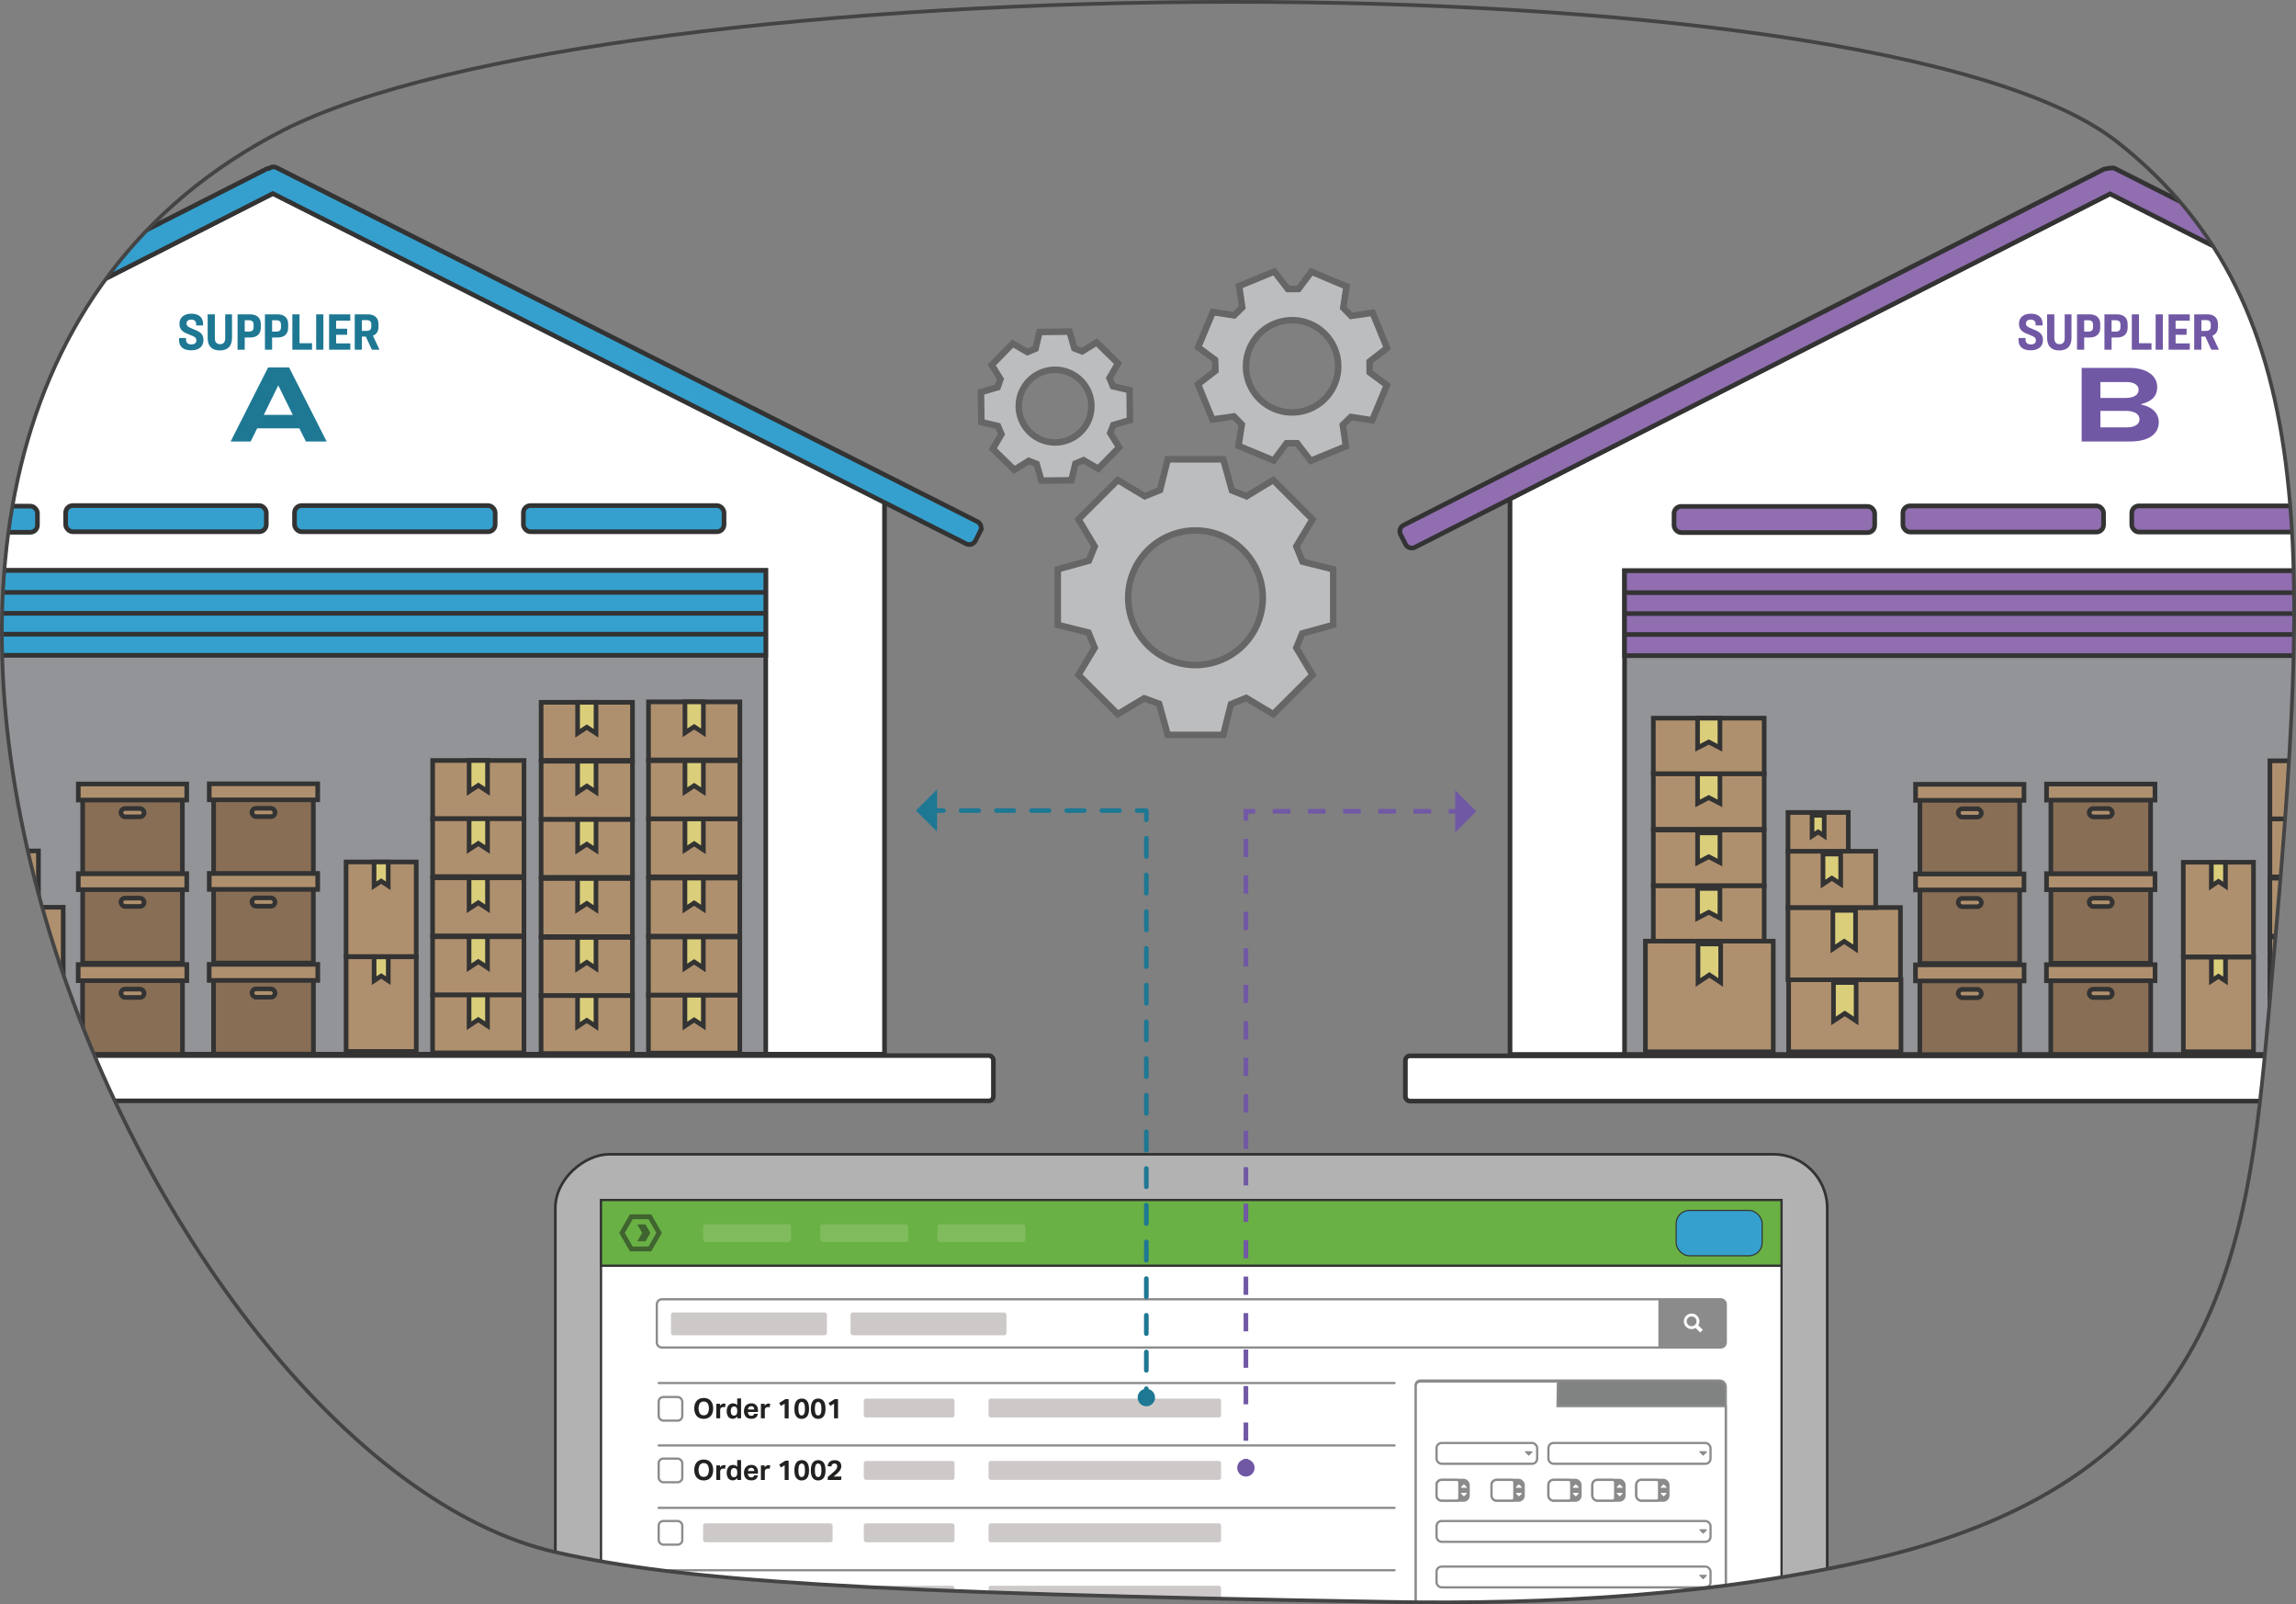 <svg xmlns="http://www.w3.org/2000/svg" xmlns:xlink="http://www.w3.org/1999/xlink" viewBox="0 0 2476.75 1730.08">
  <rect x="0" y="0" width="2476.75" height="1730.08" fill="#808080" stroke="none"/>
  <defs>
    <clipPath id="clip-path">
      <path d="M304.85,140.83C655.13-38.77,2020.5-53.76,2283.54,152.76c229.45,180.16,206.36,466.44,163.32,945-22.71,252.51-50.25,494.38-423,582.75-169.67,40.24-353.66,50-526,47-572.24-9.69-761.6-22.78-897.7-53.45C155.19,1573.85-325.67,464.11,304.85,140.83Z" style="fill: none"/>
    </clipPath>
  </defs>
  <g id="Layer_16" data-name="Layer 16">
    <g style="clip-path: url(#clip-path)">
      <g>
        <rect x="-465.86" y="1138.35" width="1537.45" height="48.81" rx="4.86" style="fill: #fff;stroke: #333;stroke-miterlimit: 10;stroke-width: 5px"/>
        <g id="building">
          <path d="M954.15,1136.82H-353V537.4l651.28-331,655.86,331Z" style="fill: #fff;stroke: #333;stroke-miterlimit: 10;stroke-width: 5px"/>
          <rect x="-176.06" y="545.79" width="216.44" height="28.22" rx="7.69" style="fill: #35a0cd;stroke: #333;stroke-miterlimit: 10;stroke-width: 5px"/>
          <rect x="70.82" y="545.21" width="216.44" height="28.22" rx="7.69" style="fill: #35a0cd;stroke: #333;stroke-miterlimit: 10;stroke-width: 5px"/>
          <rect x="317.71" y="545.21" width="216.44" height="28.22" rx="7.69" style="fill: #35a0cd;stroke: #333;stroke-miterlimit: 10;stroke-width: 5px"/>
          <rect x="564.59" y="545.21" width="216.44" height="28.22" rx="7.69" style="fill: #35a0cd;stroke: #333;stroke-miterlimit: 10;stroke-width: 5px"/>
          <rect x="-229.44" y="615.19" width="1055.47" height="521.63" style="fill: #929497;stroke: #333;stroke-miterlimit: 10;stroke-width: 5px"/>
          <rect x="-229.44" y="615.19" width="1055.47" height="91.51" style="fill: #35a0cd;stroke: #333;stroke-miterlimit: 10;stroke-width: 5px"/>
          <line x1="-228.61" y1="638.83" x2="826.15" y2="638.83" style="fill: #579341;stroke: #333;stroke-miterlimit: 10;stroke-width: 5px"/>
          <line x1="-227.98" y1="661.37" x2="826.79" y2="661.37" style="fill: #579341;stroke: #333;stroke-miterlimit: 10;stroke-width: 5px"/>
          <line x1="-228.68" y1="683.91" x2="826.08" y2="683.91" style="fill: #579341;stroke: #333;stroke-miterlimit: 10;stroke-width: 5px"/>
        </g>
        <g id="packages">
          <rect x="-52.45" y="1056.14" width="121.19" height="77.78" style="fill: #af906e;stroke: #333;stroke-miterlimit: 10;stroke-width: 5px"/>
          <polygon points="20.37 1100.71 8.15 1092.57 -4.08 1100.71 -4.08 1059.19 20.37 1059.19 20.37 1100.71" style="fill: #dace7b;stroke: #333;stroke-miterlimit: 10;stroke-width: 5px"/>
          <g>
            <rect x="89.07" y="1040.89" width="107.76" height="96.09" style="fill: #886e55;stroke: #333;stroke-miterlimit: 10;stroke-width: 5px"/>
            <rect x="84.37" y="1040.19" width="117.17" height="17.33" style="fill: #af906e;stroke: #333;stroke-miterlimit: 10;stroke-width: 5px"/>
            <rect x="130.46" y="1066.66" width="24.98" height="8.98" rx="4.49" style="fill: #af906e;stroke: #333;stroke-miterlimit: 10;stroke-width: 5px"/>
          </g>
          <g>
            <rect x="89.17" y="942.79" width="107.58" height="95.93" style="fill: #886e55;stroke: #333;stroke-miterlimit: 10;stroke-width: 5px"/>
            <rect x="84.47" y="942.09" width="116.97" height="17.3" style="fill: #af906e;stroke: #333;stroke-miterlimit: 10;stroke-width: 5px"/>
            <rect x="130.48" y="968.51" width="24.94" height="8.96" rx="4.42" style="fill: #af906e;stroke: #333;stroke-miterlimit: 10;stroke-width: 5px"/>
          </g>
          <g>
            <rect x="89.17" y="846.16" width="107.58" height="95.93" style="fill: #886e55;stroke: #333;stroke-miterlimit: 10;stroke-width: 5px"/>
            <rect x="84.47" y="845.47" width="116.97" height="17.3" style="fill: #af906e;stroke: #333;stroke-miterlimit: 10;stroke-width: 5px"/>
            <rect x="130.48" y="871.89" width="24.94" height="8.96" rx="4.42" style="fill: #af906e;stroke: #333;stroke-miterlimit: 10;stroke-width: 5px"/>
          </g>
          <rect x="699.51" y="1073.05" width="98.53" height="62.61" style="fill: #af906e;stroke: #333;stroke-miterlimit: 10;stroke-width: 5px"/>
          <polygon points="758.71 1106.46 748.77 1099.91 738.84 1106.46 738.84 1073.05 758.71 1073.05 758.71 1106.46" style="fill: #dace7b;stroke: #333;stroke-miterlimit: 10;stroke-width: 5px"/>
          <rect x="699.51" y="1010.44" width="98.53" height="62.61" style="fill: #af906e;stroke: #333;stroke-miterlimit: 10;stroke-width: 5px"/>
          <polygon points="758.71 1043.86 748.77 1037.3 738.84 1043.86 738.84 1010.44 758.71 1010.44 758.71 1043.86" style="fill: #dace7b;stroke: #333;stroke-miterlimit: 10;stroke-width: 5px"/>
          <rect x="699.51" y="946.93" width="98.53" height="62.61" style="fill: #af906e;stroke: #333;stroke-miterlimit: 10;stroke-width: 5px"/>
          <polygon points="758.71 980.34 748.77 973.79 738.84 980.34 738.84 946.93 758.71 946.93 758.71 980.34" style="fill: #dace7b;stroke: #333;stroke-miterlimit: 10;stroke-width: 5px"/>
          <rect x="699.56" y="883" width="98.53" height="62.61" style="fill: #af906e;stroke: #333;stroke-miterlimit: 10;stroke-width: 5px"/>
          <polygon points="758.76 916.42 748.82 909.86 738.89 916.42 738.89 883 758.76 883 758.76 916.42" style="fill: #dace7b;stroke: #333;stroke-miterlimit: 10;stroke-width: 5px"/>
          <rect x="699.56" y="820.39" width="98.53" height="62.61" style="fill: #af906e;stroke: #333;stroke-miterlimit: 10;stroke-width: 5px"/>
          <polygon points="758.76 853.81 748.82 847.25 738.89 853.81 738.89 820.39 758.76 820.39 758.76 853.81" style="fill: #dace7b;stroke: #333;stroke-miterlimit: 10;stroke-width: 5px"/>
          <rect x="699.56" y="756.88" width="98.53" height="62.61" style="fill: #af906e;stroke: #333;stroke-miterlimit: 10;stroke-width: 5px"/>
          <polygon points="758.76 790.29 748.82 783.74 738.89 790.29 738.89 756.88 758.76 756.88 758.76 790.29" style="fill: #dace7b;stroke: #333;stroke-miterlimit: 10;stroke-width: 5px"/>
          <rect x="583.69" y="1073.53" width="98.53" height="62.61" style="fill: #af906e;stroke: #333;stroke-miterlimit: 10;stroke-width: 5px"/>
          <polygon points="642.89 1106.95 632.96 1100.39 623.02 1106.95 623.02 1073.53 642.89 1073.53 642.89 1106.95" style="fill: #dace7b;stroke: #333;stroke-miterlimit: 10;stroke-width: 5px"/>
          <rect x="583.69" y="1010.93" width="98.53" height="62.61" style="fill: #af906e;stroke: #333;stroke-miterlimit: 10;stroke-width: 5px"/>
          <polygon points="642.89 1044.34 632.96 1037.79 623.02 1044.34 623.02 1010.93 642.89 1010.93 642.89 1044.34" style="fill: #dace7b;stroke: #333;stroke-miterlimit: 10;stroke-width: 5px"/>
          <rect x="583.69" y="947.41" width="98.53" height="62.61" style="fill: #af906e;stroke: #333;stroke-miterlimit: 10;stroke-width: 5px"/>
          <polygon points="642.89 980.83 632.96 974.27 623.02 980.83 623.02 947.41 642.89 947.41 642.89 980.83" style="fill: #dace7b;stroke: #333;stroke-miterlimit: 10;stroke-width: 5px"/>
          <rect x="583.74" y="883.49" width="98.53" height="62.61" style="fill: #af906e;stroke: #333;stroke-miterlimit: 10;stroke-width: 5px"/>
          <polygon points="642.94 916.9 633 910.35 623.07 916.9 623.07 883.49 642.94 883.49 642.94 916.9" style="fill: #dace7b;stroke: #333;stroke-miterlimit: 10;stroke-width: 5px"/>
          <rect x="583.74" y="820.88" width="98.53" height="62.61" style="fill: #af906e;stroke: #333;stroke-miterlimit: 10;stroke-width: 5px"/>
          <polygon points="642.94 854.29 633 847.74 623.07 854.29 623.07 820.88 642.94 820.88 642.94 854.29" style="fill: #dace7b;stroke: #333;stroke-miterlimit: 10;stroke-width: 5px"/>
          <rect x="583.74" y="757.36" width="98.53" height="62.61" style="fill: #af906e;stroke: #333;stroke-miterlimit: 10;stroke-width: 5px"/>
          <polygon points="642.94 790.78 633 784.22 623.07 790.78 623.07 757.37 642.94 757.37 642.94 790.78" style="fill: #dace7b;stroke: #333;stroke-miterlimit: 10;stroke-width: 5px"/>
          <rect x="466.66" y="1072.77" width="98.53" height="62.61" style="fill: #af906e;stroke: #333;stroke-miterlimit: 10;stroke-width: 5px"/>
          <polygon points="525.86 1106.18 515.92 1099.63 505.99 1106.18 505.99 1072.77 525.86 1072.77 525.86 1106.18" style="fill: #dace7b;stroke: #333;stroke-miterlimit: 10;stroke-width: 5px"/>
          <rect x="466.66" y="1010.16" width="98.53" height="62.61" style="fill: #af906e;stroke: #333;stroke-miterlimit: 10;stroke-width: 5px"/>
          <polygon points="525.86 1043.58 515.92 1037.02 505.99 1043.58 505.99 1010.16 525.86 1010.16 525.86 1043.58" style="fill: #dace7b;stroke: #333;stroke-miterlimit: 10;stroke-width: 5px"/>
          <rect x="466.66" y="946.65" width="98.53" height="62.61" style="fill: #af906e;stroke: #333;stroke-miterlimit: 10;stroke-width: 5px"/>
          <polygon points="525.86 980.06 515.92 973.51 505.99 980.06 505.99 946.65 525.86 946.65 525.86 980.06" style="fill: #dace7b;stroke: #333;stroke-miterlimit: 10;stroke-width: 5px"/>
          <rect x="466.71" y="882.72" width="98.53" height="62.61" style="fill: #af906e;stroke: #333;stroke-miterlimit: 10;stroke-width: 5px"/>
          <polygon points="525.91 916.14 515.97 909.58 506.04 916.14 506.04 882.72 525.91 882.72 525.91 916.14" style="fill: #dace7b;stroke: #333;stroke-miterlimit: 10;stroke-width: 5px"/>
          <rect x="466.71" y="820.11" width="98.53" height="62.61" style="fill: #af906e;stroke: #333;stroke-miterlimit: 10;stroke-width: 5px"/>
          <polygon points="525.91 853.53 515.97 846.97 506.04 853.53 506.04 820.11 525.91 820.11 525.91 853.53" style="fill: #dace7b;stroke: #333;stroke-miterlimit: 10;stroke-width: 5px"/>
          <rect x="373.35" y="1031.84" width="75.68" height="102.02" style="fill: #af906e;stroke: #333;stroke-miterlimit: 10;stroke-width: 5px"/>
          <polygon points="418.83 1057.56 411.19 1052.53 403.56 1057.56 403.56 1031.89 418.83 1031.89 418.83 1057.56" style="fill: #dace7b;stroke: #333;stroke-miterlimit: 10;stroke-width: 5px"/>
          <rect x="373.31" y="929.52" width="75.68" height="102.02" style="fill: #af906e;stroke: #333;stroke-miterlimit: 10;stroke-width: 5px"/>
          <polygon points="418.79 955.24 411.15 950.2 403.52 955.24 403.52 929.57 418.79 929.57 418.79 955.24" style="fill: #dace7b;stroke: #333;stroke-miterlimit: 10;stroke-width: 5px"/>
          <rect x="-53.16" y="978.38" width="121.34" height="77.88" style="fill: #af906e;stroke: #333;stroke-miterlimit: 10;stroke-width: 5px"/>
          <polygon points="19.75 1023 7.51 1014.85 -4.73 1023 -4.73 981.43 19.75 981.43 19.75 1023" style="fill: #dace7b;stroke: #333;stroke-miterlimit: 10;stroke-width: 5px"/>
          <rect x="-53.16" y="917.63" width="94.65" height="60.75" style="fill: #af906e;stroke: #333;stroke-miterlimit: 10;stroke-width: 5px"/>
          <polygon points="3.71 953.11 -5.84 946.75 -15.38 953.11 -15.38 920.68 3.71 920.68 3.71 953.11" style="fill: #dace7b;stroke: #333;stroke-miterlimit: 10;stroke-width: 5px"/>
          <rect x="-53.16" y="875.88" width="65.06" height="41.76" style="fill: #af906e;stroke: #333;stroke-miterlimit: 10;stroke-width: 5px"/>
          <g>
            <rect x="230.35" y="1040.65" width="107.76" height="96.09" style="fill: #886e55;stroke: #333;stroke-miterlimit: 10;stroke-width: 5px"/>
            <rect x="225.64" y="1039.95" width="117.17" height="17.33" style="fill: #af906e;stroke: #333;stroke-miterlimit: 10;stroke-width: 5px"/>
            <rect x="271.74" y="1066.42" width="24.98" height="8.98" rx="4.49" style="fill: #af906e;stroke: #333;stroke-miterlimit: 10;stroke-width: 5px"/>
          </g>
          <g>
            <rect x="230.44" y="942.55" width="107.58" height="95.93" style="fill: #886e55;stroke: #333;stroke-miterlimit: 10;stroke-width: 5px"/>
            <rect x="225.74" y="941.85" width="116.97" height="17.3" style="fill: #af906e;stroke: #333;stroke-miterlimit: 10;stroke-width: 5px"/>
            <rect x="271.76" y="968.27" width="24.94" height="8.96" rx="4.42" style="fill: #af906e;stroke: #333;stroke-miterlimit: 10;stroke-width: 5px"/>
          </g>
          <g>
            <rect x="230.44" y="845.92" width="107.58" height="95.93" style="fill: #886e55;stroke: #333;stroke-miterlimit: 10;stroke-width: 5px"/>
            <rect x="225.74" y="845.23" width="116.97" height="17.3" style="fill: #af906e;stroke: #333;stroke-miterlimit: 10;stroke-width: 5px"/>
            <rect x="271.76" y="871.65" width="24.94" height="8.96" rx="4.42" style="fill: #af906e;stroke: #333;stroke-miterlimit: 10;stroke-width: 5px"/>
          </g>
        </g>
        <path id="roof" d="M1054.21,562.48,298.4,180.83a7.55,7.55,0,0,0-8,.76,7.35,7.35,0,0,0-3.3.79L-467.72,566A7.58,7.58,0,0,0-471,576.16l5.28,10.39a7.57,7.57,0,0,0,10.18,3.32L294.3,208.78,1042.13,586.4a7.58,7.58,0,0,0,10.17-3.35l5.25-10.4A7.57,7.57,0,0,0,1054.21,562.48Z" style="fill: #35a0cd;stroke: #333;stroke-miterlimit: 10;stroke-width: 5px"/>
      </g>
      <g>
        <rect x="1516.03" y="1138.66" width="1537.45" height="48.81" rx="4.86" style="fill: #fff;stroke: #333;stroke-miterlimit: 10;stroke-width: 5px"/>
        <g id="building-2" data-name="building">
          <path d="M2936,1137.14H1628.9V537.72l651.28-331,655.86,331Z" style="fill: #fff;stroke: #333;stroke-miterlimit: 10;stroke-width: 5px"/>
          <rect x="1805.83" y="546.1" width="216.44" height="28.22" rx="7.69" style="fill: #906eb0;stroke: #333;stroke-miterlimit: 10;stroke-width: 5px"/>
          <rect x="2052.72" y="545.53" width="216.44" height="28.22" rx="7.69" style="fill: #906eb0;stroke: #333;stroke-miterlimit: 10;stroke-width: 5px"/>
          <rect x="2299.6" y="545.53" width="216.44" height="28.22" rx="7.69" style="fill: #906eb0;stroke: #333;stroke-miterlimit: 10;stroke-width: 5px"/>
          <rect x="1752.45" y="615.5" width="1055.47" height="521.63" style="fill: #929497;stroke: #333;stroke-miterlimit: 10;stroke-width: 5px"/>
          <rect x="1752.45" y="615.5" width="1055.47" height="91.51" style="fill: #906eb0;stroke: #333;stroke-miterlimit: 10;stroke-width: 5px"/>
          <line x1="1753.28" y1="639.14" x2="2808.05" y2="639.14" style="fill: #579341;stroke: #333;stroke-miterlimit: 10;stroke-width: 5px"/>
          <line x1="1753.92" y1="661.68" x2="2808.68" y2="661.68" style="fill: #579341;stroke: #333;stroke-miterlimit: 10;stroke-width: 5px"/>
          <line x1="1753.21" y1="684.22" x2="2807.97" y2="684.22" style="fill: #579341;stroke: #333;stroke-miterlimit: 10;stroke-width: 5px"/>
        </g>
        <g id="packages-2" data-name="packages">
          <rect x="1774.95" y="1014.95" width="137.9" height="119.3" style="fill: #af906e;stroke: #333;stroke-miterlimit: 10;stroke-width: 5px"/>
          <rect x="1929.45" y="1056.46" width="121.19" height="77.78" style="fill: #af906e;stroke: #333;stroke-miterlimit: 10;stroke-width: 5px"/>
          <polygon points="1856.12 1059.51 1843.9 1051.37 1831.67 1059.51 1831.67 1018 1856.12 1018 1856.12 1059.51" style="fill: #dace7b;stroke: #333;stroke-miterlimit: 10;stroke-width: 5px"/>
          <polygon points="2002.26 1101.03 1990.04 1092.88 1977.82 1101.03 1977.82 1059.51 2002.26 1059.51 2002.26 1101.03" style="fill: #dace7b;stroke: #333;stroke-miterlimit: 10;stroke-width: 5px"/>
          <g>
            <rect x="2070.97" y="1041.2" width="107.76" height="96.09" style="fill: #886e55;stroke: #333;stroke-miterlimit: 10;stroke-width: 5px"/>
            <rect x="2066.26" y="1040.51" width="117.17" height="17.33" style="fill: #af906e;stroke: #333;stroke-miterlimit: 10;stroke-width: 5px"/>
            <rect x="2112.36" y="1066.97" width="24.98" height="8.98" rx="4.49" style="fill: #af906e;stroke: #333;stroke-miterlimit: 10;stroke-width: 5px"/>
          </g>
          <g>
            <rect x="2071.06" y="943.1" width="107.58" height="95.93" style="fill: #886e55;stroke: #333;stroke-miterlimit: 10;stroke-width: 5px"/>
            <rect x="2066.36" y="942.41" width="116.97" height="17.3" style="fill: #af906e;stroke: #333;stroke-miterlimit: 10;stroke-width: 5px"/>
            <rect x="2112.38" y="968.83" width="24.94" height="8.96" rx="4.42" style="fill: #af906e;stroke: #333;stroke-miterlimit: 10;stroke-width: 5px"/>
          </g>
          <g>
            <rect x="2071.06" y="846.48" width="107.58" height="95.93" style="fill: #886e55;stroke: #333;stroke-miterlimit: 10;stroke-width: 5px"/>
            <rect x="2066.36" y="845.79" width="116.97" height="17.3" style="fill: #af906e;stroke: #333;stroke-miterlimit: 10;stroke-width: 5px"/>
            <rect x="2112.38" y="872.21" width="24.94" height="8.96" rx="4.42" style="fill: #af906e;stroke: #333;stroke-miterlimit: 10;stroke-width: 5px"/>
          </g>
          <rect x="1783.5" y="955.05" width="119.56" height="59.9" style="fill: #af906e;stroke: #333;stroke-miterlimit: 10;stroke-width: 5px"/>
          <polygon points="1855.34 990.07 1843.28 983.79 1831.22 990.07 1831.22 958.1 1855.34 958.1 1855.34 990.07" style="fill: #dace7b;stroke: #333;stroke-miterlimit: 10;stroke-width: 5px"/>
          <rect x="1783.5" y="895.15" width="119.56" height="59.9" style="fill: #af906e;stroke: #333;stroke-miterlimit: 10;stroke-width: 5px"/>
          <polygon points="1855.34 930.17 1843.28 923.89 1831.22 930.17 1831.22 898.2 1855.34 898.2 1855.34 930.17" style="fill: #dace7b;stroke: #333;stroke-miterlimit: 10;stroke-width: 5px"/>
          <rect x="1783.5" y="834.38" width="119.56" height="59.9" style="fill: #af906e;stroke: #333;stroke-miterlimit: 10;stroke-width: 5px"/>
          <polygon points="1855.34 866.4 1843.28 860.13 1831.22 866.4 1831.22 834.43 1855.34 834.43 1855.34 866.4" style="fill: #dace7b;stroke: #333;stroke-miterlimit: 10;stroke-width: 5px"/>
          <rect x="2448.55" y="1073.09" width="98.53" height="62.61" style="fill: #af906e;stroke: #333;stroke-miterlimit: 10;stroke-width: 5px"/>
          <rect x="2448.55" y="1010.48" width="98.53" height="62.61" style="fill: #af906e;stroke: #333;stroke-miterlimit: 10;stroke-width: 5px"/>
          <rect x="2448.55" y="946.96" width="98.53" height="62.61" style="fill: #af906e;stroke: #333;stroke-miterlimit: 10;stroke-width: 5px"/>
          <rect x="2448.6" y="883.04" width="98.53" height="62.61" style="fill: #af906e;stroke: #333;stroke-miterlimit: 10;stroke-width: 5px"/>
          <rect x="2448.6" y="820.43" width="98.53" height="62.61" style="fill: #af906e;stroke: #333;stroke-miterlimit: 10;stroke-width: 5px"/>
          <rect x="2355.24" y="1032.16" width="75.68" height="102.02" style="fill: #af906e;stroke: #333;stroke-miterlimit: 10;stroke-width: 5px"/>
          <polygon points="2400.72 1057.88 2393.09 1052.84 2385.45 1057.88 2385.45 1032.21 2400.72 1032.21 2400.72 1057.88" style="fill: #dace7b;stroke: #333;stroke-miterlimit: 10;stroke-width: 5px"/>
          <rect x="2355.21" y="929.84" width="75.68" height="102.02" style="fill: #af906e;stroke: #333;stroke-miterlimit: 10;stroke-width: 5px"/>
          <polygon points="2400.68 955.56 2393.05 950.52 2385.41 955.56 2385.41 929.89 2400.68 929.89 2400.68 955.56" style="fill: #dace7b;stroke: #333;stroke-miterlimit: 10;stroke-width: 5px"/>
          <rect x="1928.73" y="978.7" width="121.34" height="77.88" style="fill: #af906e;stroke: #333;stroke-miterlimit: 10;stroke-width: 5px"/>
          <polygon points="2001.64 1023.32 1989.4 1015.16 1977.16 1023.32 1977.16 981.75 2001.64 981.75 2001.64 1023.32" style="fill: #dace7b;stroke: #333;stroke-miterlimit: 10;stroke-width: 5px"/>
          <rect x="1928.73" y="917.95" width="94.65" height="60.75" style="fill: #af906e;stroke: #333;stroke-miterlimit: 10;stroke-width: 5px"/>
          <polygon points="1985.6 953.42 1976.06 947.06 1966.51 953.42 1966.51 921 1985.6 921 1985.6 953.42" style="fill: #dace7b;stroke: #333;stroke-miterlimit: 10;stroke-width: 5px"/>
          <rect x="1928.73" y="876.19" width="65.06" height="41.76" style="fill: #af906e;stroke: #333;stroke-miterlimit: 10;stroke-width: 5px"/>
          <polygon points="1967.82 901.53 1961.26 897.16 1954.7 901.53 1954.7 879.24 1967.82 879.24 1967.82 901.53" style="fill: #dace7b;stroke: #333;stroke-miterlimit: 10;stroke-width: 5px"/>
          <g>
            <rect x="2212.24" y="1040.97" width="107.76" height="96.09" style="fill: #886e55;stroke: #333;stroke-miterlimit: 10;stroke-width: 5px"/>
            <rect x="2207.54" y="1040.27" width="117.17" height="17.33" style="fill: #af906e;stroke: #333;stroke-miterlimit: 10;stroke-width: 5px"/>
            <rect x="2253.63" y="1066.74" width="24.98" height="8.98" rx="4.49" style="fill: #af906e;stroke: #333;stroke-miterlimit: 10;stroke-width: 5px"/>
          </g>
          <g>
            <rect x="2212.33" y="942.86" width="107.58" height="95.93" style="fill: #886e55;stroke: #333;stroke-miterlimit: 10;stroke-width: 5px"/>
            <rect x="2207.64" y="942.17" width="116.97" height="17.3" style="fill: #af906e;stroke: #333;stroke-miterlimit: 10;stroke-width: 5px"/>
            <rect x="2253.65" y="968.59" width="24.94" height="8.96" rx="4.42" style="fill: #af906e;stroke: #333;stroke-miterlimit: 10;stroke-width: 5px"/>
          </g>
          <g>
            <rect x="2212.33" y="846.24" width="107.58" height="95.93" style="fill: #886e55;stroke: #333;stroke-miterlimit: 10;stroke-width: 5px"/>
            <rect x="2207.64" y="845.55" width="116.97" height="17.3" style="fill: #af906e;stroke: #333;stroke-miterlimit: 10;stroke-width: 5px"/>
            <rect x="2253.65" y="871.97" width="24.94" height="8.96" rx="4.42" style="fill: #af906e;stroke: #333;stroke-miterlimit: 10;stroke-width: 5px"/>
          </g>
          <rect x="1783.5" y="774.44" width="119.56" height="59.9" style="fill: #af906e;stroke: #333;stroke-miterlimit: 10;stroke-width: 5px"/>
          <polygon points="1855.34 806.46 1843.28 800.19 1831.22 806.46 1831.22 774.49 1855.34 774.49 1855.34 806.46" style="fill: #dace7b;stroke: #333;stroke-miterlimit: 10;stroke-width: 5px"/>
        </g>
        <path id="roof-2" data-name="roof" d="M3036.1,562.8,2280.29,181.15A39.64,39.64,0,0,0,2269,182.7L1514.18,566.3a7.56,7.56,0,0,0-3.32,10.18l5.27,10.39a7.59,7.59,0,0,0,10.19,3.32L2276.2,209.1,3024,586.72a7.58,7.58,0,0,0,10.17-3.35l5.26-10.4A7.58,7.58,0,0,0,3036.1,562.8Z" style="fill: #906eb0;stroke: #333;stroke-miterlimit: 10;stroke-width: 5px"/>
      </g>
      <rect x="869.22" y="974.61" width="831.68" height="1372.05" rx="58.06" transform="translate(2945.7 375.57) rotate(90)" style="fill: #b3b2b3;stroke: #333;stroke-linejoin: round;stroke-width: 2.903px"/>
      <rect x="648.34" y="1294.1" width="1273.45" height="733.07" style="fill: #fff;stroke: #333;stroke-miterlimit: 10;stroke-width: 2.401px"/>
      <g>
        <path d="M1861.63,1495.57v327.69H1531.94a4.73,4.73,0,0,1-4.73-4.73v-325a4.73,4.73,0,0,1,4.73-4.73h323A6.73,6.73,0,0,1,1861.63,1495.57Z" style="fill: #818282;stroke: #8b8b8b;stroke-miterlimit: 10;stroke-width: 2.401px"/>
        <path d="M1861.63,1824.28H1531.94a4.73,4.73,0,0,1-4.73-4.73v-325a4.73,4.73,0,0,1,4.73-4.73h148.59l-.38,26.51h181.48Z" style="fill: #fff;stroke: #8b8b8b;stroke-miterlimit: 10;stroke-width: 2.401px"/>
      </g>
      <rect x="1549.64" y="1595.89" width="34.65" height="22.43" rx="5.47" style="fill: #8b8b8b;stroke: #8b8b8b;stroke-miterlimit: 10;stroke-width: 2.401px"/>
      <rect x="648.34" y="1294.1" width="1273.45" height="70.86" style="fill: #6ab145;stroke: #333;stroke-miterlimit: 10;stroke-width: 2.401px"/>
      <g>
        <path d="M714,1329.53l-11.51-19.94h-23L668,1329.53l11.51,19.94h23Zm-31.53,14.74L674,1329.53l8.51-14.74h17l8.51,14.74-8.51,14.74Z" style="fill: #3f642f"/>
        <polygon points="696.29 1320.4 687.45 1320.4 692.73 1329.53 687.45 1338.66 696.29 1338.66 701.56 1329.53 696.29 1320.4" style="fill: #3f642f"/>
      </g>
      <rect x="1808.11" y="1305.31" width="92.78" height="48.94" rx="14.17" style="fill: #35a0cd;stroke: #333;stroke-miterlimit: 10;stroke-width: 1.201px"/>
      <rect x="758.45" y="1320.13" width="94.82" height="19.3" rx="2.79" style="fill: #80bb5d"/>
      <rect x="884.88" y="1320.13" width="94.82" height="19.3" rx="2.79" style="fill: #80bb5d"/>
      <rect x="1011.31" y="1320.13" width="94.82" height="19.3" rx="2.79" style="fill: #80bb5d"/>
      <path d="M1790.26,1401.15h65.8a5.57,5.57,0,0,1,5.57,5.57v40.86a5.57,5.57,0,0,1-5.57,5.57h-65.8a0,0,0,0,1,0,0v-52A0,0,0,0,1,1790.26,1401.15Z" style="fill: #8b8b8b;stroke: #8b8b8b;stroke-miterlimit: 10;stroke-width: 2.401px"/>
      <path d="M714.07,1401.15h1076.2a0,0,0,0,1,0,0v52a0,0,0,0,1,0,0H714.07a5.57,5.57,0,0,1-5.57-5.57v-40.86A5.57,5.57,0,0,1,714.07,1401.15Z" style="fill: none;stroke: #8b8b8b;stroke-miterlimit: 10;stroke-width: 2.401px"/>
      <rect x="723.79" y="1415.38" width="168.23" height="24.56" rx="2.37" style="fill: #cdc9c8"/>
      <rect x="917.51" y="1415.38" width="168.23" height="24.56" rx="2.37" style="fill: #cdc9c8"/>
      <path d="M1830.69,1419a8.36,8.36,0,1,0-1.63,13.09L1834,1437l2.89-2.9-4.88-4.89A8.37,8.37,0,0,0,1830.69,1419Zm-2.17,9.65a5.29,5.29,0,1,1,0-7.48A5.31,5.31,0,0,1,1828.52,1428.67Z" style="fill: #fff"/>
      <line x1="710.53" y1="1491.48" x2="1504.34" y2="1491.48" style="fill: none;stroke: #8b8b8b;stroke-linecap: round;stroke-linejoin: round;stroke-width: 2.401px"/>
      <rect x="1549.64" y="1556.13" width="108.52" height="22.43" rx="5.47" style="fill: none;stroke: #8b8b8b;stroke-miterlimit: 10;stroke-width: 2.401px"/>
      <path d="M1645.16,1566.06l3.49,3.49a.65.65,0,0,0,.93,0l3.4-3.4a.65.65,0,0,0-.45-1.12l-6.9-.09A.66.66,0,0,0,1645.16,1566.06Z" style="fill: #8b8b8b"/>
      <rect x="1670.32" y="1556.13" width="174.87" height="22.43" rx="5.47" style="fill: none;stroke: #8b8b8b;stroke-miterlimit: 10;stroke-width: 2.401px"/>
      <path d="M1833.3,1566.06l3.49,3.49a.65.65,0,0,0,.93,0l3.4-3.4a.65.65,0,0,0-.45-1.12l-6.9-.09A.66.66,0,0,0,1833.3,1566.06Z" style="fill: #8b8b8b"/>
      <rect x="1549.64" y="1640.29" width="295.55" height="22.43" rx="5.47" style="fill: none;stroke: #8b8b8b;stroke-miterlimit: 10;stroke-width: 2.401px"/>
      <path d="M1833.3,1650.22l3.49,3.49a.65.65,0,0,0,.93,0l3.4-3.41a.66.66,0,0,0-.45-1.12l-6.9-.08A.65.65,0,0,0,1833.3,1650.22Z" style="fill: #8b8b8b"/>
      <rect x="1549.64" y="1689.41" width="295.55" height="22.43" rx="5.47" style="fill: none;stroke: #8b8b8b;stroke-miterlimit: 10;stroke-width: 2.401px"/>
      <path d="M1833.3,1699.34l3.49,3.49a.65.65,0,0,0,.93,0l3.4-3.4a.66.66,0,0,0-.45-1.13l-6.9-.08A.65.65,0,0,0,1833.3,1699.34Z" style="fill: #8b8b8b"/>
      <path d="M1555.12,1595.89h16.43a2.69,2.69,0,0,1,2.69,2.69v17a2.69,2.69,0,0,1-2.69,2.69h-16.43a5.47,5.47,0,0,1-5.47-5.47v-11.49A5.47,5.47,0,0,1,1555.12,1595.89Z" style="fill: #fff;stroke: #8b8b8b;stroke-miterlimit: 10;stroke-width: 2.401px"/>
      <path d="M1576.14,1610.79l2.66,2.66a.51.51,0,0,0,.71,0l2.6-2.6a.51.51,0,0,0-.35-.86l-5.26-.06A.5.5,0,0,0,1576.14,1610.79Z" style="fill: #fff"/>
      <path d="M1582.11,1603.58l-2.66-2.66a.51.51,0,0,0-.71,0l-2.6,2.6a.5.5,0,0,0,.35.86l5.26.06A.51.51,0,0,0,1582.11,1603.58Z" style="fill: #fff"/>
      <rect x="1608.97" y="1595.89" width="34.65" height="22.43" rx="5.47" style="fill: #8b8b8b;stroke: #8b8b8b;stroke-miterlimit: 10;stroke-width: 2.401px"/>
      <path d="M1614.44,1595.89h16.43a2.69,2.69,0,0,1,2.69,2.69v17a2.69,2.69,0,0,1-2.69,2.69h-16.43a5.47,5.47,0,0,1-5.47-5.47v-11.49A5.47,5.47,0,0,1,1614.44,1595.89Z" style="fill: #fff;stroke: #8b8b8b;stroke-miterlimit: 10;stroke-width: 2.401px"/>
      <path d="M1635.46,1610.79l2.66,2.66a.51.51,0,0,0,.71,0l2.6-2.6a.51.51,0,0,0-.35-.86l-5.26-.06A.5.5,0,0,0,1635.46,1610.79Z" style="fill: #fff"/>
      <path d="M1641.43,1603.58l-2.66-2.66a.51.51,0,0,0-.71,0l-2.6,2.6a.51.51,0,0,0,.35.86l5.26.06A.5.5,0,0,0,1641.43,1603.58Z" style="fill: #fff"/>
      <rect x="1670.32" y="1595.89" width="34.65" height="22.43" rx="5.47" style="fill: #8b8b8b;stroke: #8b8b8b;stroke-miterlimit: 10;stroke-width: 2.401px"/>
      <path d="M1675.8,1595.89h16.43a2.69,2.69,0,0,1,2.69,2.69v17a2.69,2.69,0,0,1-2.69,2.69H1675.8a5.47,5.47,0,0,1-5.47-5.47v-11.49A5.47,5.47,0,0,1,1675.8,1595.89Z" style="fill: #fff;stroke: #8b8b8b;stroke-miterlimit: 10;stroke-width: 2.401px"/>
      <path d="M1696.82,1610.79l2.66,2.66a.51.51,0,0,0,.71,0l2.6-2.6a.51.51,0,0,0-.35-.86l-5.26-.06A.5.5,0,0,0,1696.82,1610.79Z" style="fill: #fff"/>
      <path d="M1702.79,1603.58l-2.66-2.66a.51.51,0,0,0-.71,0l-2.6,2.6a.5.5,0,0,0,.35.86l5.26.06A.51.51,0,0,0,1702.79,1603.58Z" style="fill: #fff"/>
      <rect x="1717.72" y="1595.89" width="34.65" height="22.43" rx="5.47" style="fill: #8b8b8b;stroke: #8b8b8b;stroke-miterlimit: 10;stroke-width: 2.401px"/>
      <path d="M1723.19,1595.89h16.43a2.69,2.69,0,0,1,2.69,2.69v17a2.69,2.69,0,0,1-2.69,2.69h-16.43a5.47,5.47,0,0,1-5.47-5.47v-11.49A5.47,5.47,0,0,1,1723.19,1595.89Z" style="fill: #fff;stroke: #8b8b8b;stroke-miterlimit: 10;stroke-width: 2.401px"/>
      <path d="M1744.21,1610.79l2.66,2.66a.51.51,0,0,0,.71,0l2.6-2.6a.5.5,0,0,0-.35-.86l-5.26-.06A.51.51,0,0,0,1744.21,1610.79Z" style="fill: #fff"/>
      <path d="M1750.18,1603.58l-2.66-2.66a.51.51,0,0,0-.71,0l-2.6,2.6a.51.51,0,0,0,.35.86l5.26.06A.5.5,0,0,0,1750.18,1603.58Z" style="fill: #fff"/>
      <rect x="1765.11" y="1595.89" width="34.65" height="22.43" rx="5.47" style="fill: #8b8b8b;stroke: #8b8b8b;stroke-miterlimit: 10;stroke-width: 2.401px"/>
      <path d="M1770.59,1595.89H1787a2.69,2.69,0,0,1,2.69,2.69v17a2.69,2.69,0,0,1-2.69,2.69h-16.43a5.47,5.47,0,0,1-5.47-5.47v-11.49A5.47,5.47,0,0,1,1770.59,1595.89Z" style="fill: #fff;stroke: #8b8b8b;stroke-miterlimit: 10;stroke-width: 2.401px"/>
      <path d="M1791.61,1610.79l2.66,2.66a.51.51,0,0,0,.71,0l2.6-2.6a.51.51,0,0,0-.35-.86l-5.26-.06A.5.5,0,0,0,1791.61,1610.79Z" style="fill: #fff"/>
      <path d="M1797.58,1603.58l-2.67-2.66a.5.5,0,0,0-.7,0l-2.6,2.6a.5.5,0,0,0,.35.86l5.26.06A.51.51,0,0,0,1797.58,1603.58Z" style="fill: #fff"/>
      <rect x="758.45" y="1710.1" width="139.68" height="20.39" rx="2.37" style="fill: #cdc9c8"/>
      <rect x="931.78" y="1710.1" width="97.88" height="20.39" rx="2.37" style="fill: #cdc9c8"/>
      <rect x="1066.37" y="1710.08" width="250.82" height="20.39" rx="2.37" style="fill: #cdc9c8"/>
      <rect x="710.53" y="1707.55" width="25.49" height="25.49" rx="5.02" style="fill: none;stroke: #8b8b8b;stroke-miterlimit: 10;stroke-width: 2.401px"/>
      <rect x="758.45" y="1642.81" width="139.68" height="20.39" rx="2.37" style="fill: #cdc9c8"/>
      <rect x="931.78" y="1642.81" width="97.88" height="20.39" rx="2.37" style="fill: #cdc9c8"/>
      <rect x="1066.37" y="1642.79" width="250.82" height="20.39" rx="2.37" style="fill: #cdc9c8"/>
      <rect x="710.53" y="1640.26" width="25.49" height="25.49" rx="5.02" style="fill: none;stroke: #8b8b8b;stroke-miterlimit: 10;stroke-width: 2.401px"/>
      <line x1="710.53" y1="1693.36" x2="1504.34" y2="1693.36" style="fill: none;stroke: #8b8b8b;stroke-linecap: round;stroke-linejoin: round;stroke-width: 2.401px"/>
      <rect x="931.78" y="1575.52" width="97.88" height="20.39" rx="2.37" style="fill: #cdc9c8"/>
      <rect x="1066.37" y="1575.5" width="250.82" height="20.39" rx="2.37" style="fill: #cdc9c8"/>
      <rect x="710.53" y="1572.97" width="25.49" height="25.49" rx="5.02" style="fill: none;stroke: #8b8b8b;stroke-miterlimit: 10;stroke-width: 2.401px"/>
      <line x1="710.53" y1="1626.06" x2="1504.34" y2="1626.06" style="fill: none;stroke: #8b8b8b;stroke-linecap: round;stroke-linejoin: round;stroke-width: 2.401px"/>
      <rect x="931.78" y="1508.23" width="97.88" height="20.39" rx="2.37" style="fill: #cdc9c8"/>
      <rect x="1066.37" y="1508.21" width="250.82" height="20.39" rx="2.37" style="fill: #cdc9c8"/>
      <rect x="710.53" y="1506.54" width="25.49" height="25.49" rx="5.02" style="fill: none;stroke: #8b8b8b;stroke-miterlimit: 10;stroke-width: 2.401px"/>
      <line x1="710.53" y1="1558.77" x2="1504.34" y2="1558.77" style="fill: none;stroke: #8b8b8b;stroke-linecap: round;stroke-linejoin: round;stroke-width: 2.401px"/>
      <g>
        <path d="M759.14,1530.08a11.16,11.16,0,0,1-4.29-.78,8.72,8.72,0,0,1-3.21-2.25,10.09,10.09,0,0,1-2-3.54,15.78,15.78,0,0,1,0-9.36,10,10,0,0,1,2-3.54,8.84,8.84,0,0,1,3.22-2.25,12.11,12.11,0,0,1,8.55,0,8.6,8.6,0,0,1,3.2,2.25,10,10,0,0,1,2,3.54,14.76,14.76,0,0,1,.69,4.68,15.07,15.07,0,0,1-.67,4.68,9.86,9.86,0,0,1-2,3.54,8.6,8.6,0,0,1-3.2,2.25A11.24,11.24,0,0,1,759.14,1530.08Zm0-3.84a4.83,4.83,0,0,0,4.2-1.92,11.57,11.57,0,0,0,0-11,5.52,5.52,0,0,0-8.4,0,11.57,11.57,0,0,0,0,11A4.83,4.83,0,0,0,759.11,1526.24Z" style="fill: #212120"/>
        <path d="M772.67,1513.88h4.08v2.19a5.26,5.26,0,0,1,1.89-1.84,4.76,4.76,0,0,1,2.34-.62,8.76,8.76,0,0,1,1,.05c.26,0,.49.06.69.1l-.51,3.81a7.42,7.42,0,0,0-1.77-.18,5.19,5.19,0,0,0-1.32.17,2.75,2.75,0,0,0-1.14.61,3,3,0,0,0-.79,1.08,3.12,3.12,0,0,0-.26,1.23v9.06h-4.2Z" style="fill: #212120"/>
        <path d="M795.35,1527.47a6.21,6.21,0,0,1-9.78.33,10.26,10.26,0,0,1-1.62-6.15,11.33,11.33,0,0,1,.47-3.34,7.84,7.84,0,0,1,1.33-2.61,6,6,0,0,1,2.13-1.7,6.55,6.55,0,0,1,2.85-.6,6.79,6.79,0,0,1,2.33.42,5.26,5.26,0,0,1,2.17,1.62v-7.32h4.2v21.42h-4.08Zm-.09-5.94a9.13,9.13,0,0,0-.25-2.4,3.31,3.31,0,0,0-.83-1.47,2.55,2.55,0,0,0-1.18-.7,5.18,5.18,0,0,0-1.28-.17,3.19,3.19,0,0,0-1.3.27,2.89,2.89,0,0,0-1.08.84,4.21,4.21,0,0,0-.74,1.5,8,8,0,0,0-.27,2.22,9.22,9.22,0,0,0,.26,2.36,4.35,4.35,0,0,0,.7,1.53,2.61,2.61,0,0,0,1.05.84,3.26,3.26,0,0,0,1.29.25,3.52,3.52,0,0,0,2.46-.87,3.65,3.65,0,0,0,.89-1.45,7.16,7.16,0,0,0,.28-2.21Z" style="fill: #212120"/>
        <path d="M817.49,1524.65a6.16,6.16,0,0,1-2.11,4,7.73,7.73,0,0,1-4.94,1.36q-3.9,0-5.86-2.16a8.78,8.78,0,0,1-2-6.12,10.11,10.11,0,0,1,.57-3.52,7.51,7.51,0,0,1,1.61-2.63,6.7,6.7,0,0,1,2.47-1.63,8.78,8.78,0,0,1,3.18-.56,6.83,6.83,0,0,1,5.42,2.07,8.16,8.16,0,0,1,1.81,5.58v1.68H806.81a4.7,4.7,0,0,0,1,3,3.33,3.33,0,0,0,2.7,1.06q2.49,0,2.94-2.1Zm-3.87-4.68a3.68,3.68,0,0,0-.79-2.52,3.15,3.15,0,0,0-2.48-.9,3.71,3.71,0,0,0-1.47.27,3.11,3.11,0,0,0-1.06.74,3.36,3.36,0,0,0-.68,1.08,4.09,4.09,0,0,0-.27,1.33Z" style="fill: #212120"/>
        <path d="M820.82,1513.88h4.08v2.19a5.26,5.26,0,0,1,1.89-1.84,4.76,4.76,0,0,1,2.34-.62,8.76,8.76,0,0,1,1,.05c.26,0,.49.06.69.1l-.51,3.81a7.42,7.42,0,0,0-1.77-.18,5.19,5.19,0,0,0-1.32.17,2.75,2.75,0,0,0-1.14.61,3,3,0,0,0-.79,1.08,3.12,3.12,0,0,0-.26,1.23v9.06h-4.2Z" style="fill: #212120"/>
        <path d="M846.44,1513.67l-4.05,2.43-1.86-3.09,6.63-4.2h3.57v20.73h-4.29Z" style="fill: #212120"/>
        <path d="M864.77,1530.08a6.89,6.89,0,0,1-5.77-2.64q-2.06-2.64-2.06-8.28a18.8,18.8,0,0,1,.56-4.87,9.72,9.72,0,0,1,1.59-3.41,6.31,6.31,0,0,1,2.5-2,8.13,8.13,0,0,1,3.3-.65,6.9,6.9,0,0,1,5.78,2.66q2.05,2.65,2.05,8.26t-2.08,8.28A7.06,7.06,0,0,1,864.77,1530.08Zm0-3.66a2.75,2.75,0,0,0,1.67-.49,3.48,3.48,0,0,0,1.09-1.44,8.39,8.39,0,0,0,.6-2.28,25.85,25.85,0,0,0,0-6.09,8.39,8.39,0,0,0-.6-2.28,3.48,3.48,0,0,0-1.09-1.44,2.76,2.76,0,0,0-1.67-.5,2.68,2.68,0,0,0-1.65.5,3.43,3.43,0,0,0-1.06,1.44,8.79,8.79,0,0,0-.59,2.28,25.85,25.85,0,0,0,0,6.09,8.79,8.79,0,0,0,.59,2.28,3.43,3.43,0,0,0,1.06,1.44A2.67,2.67,0,0,0,864.8,1526.42Z" style="fill: #212120"/>
        <path d="M882.53,1530.08a6.89,6.89,0,0,1-5.77-2.64q-2.06-2.64-2.06-8.28a18.8,18.8,0,0,1,.56-4.87,9.72,9.72,0,0,1,1.59-3.41,6.31,6.31,0,0,1,2.5-2,8.13,8.13,0,0,1,3.3-.65,6.9,6.9,0,0,1,5.78,2.66q2.05,2.65,2.05,8.26t-2.08,8.28A7.06,7.06,0,0,1,882.53,1530.08Zm0-3.66a2.75,2.75,0,0,0,1.67-.49,3.48,3.48,0,0,0,1.09-1.44,8.39,8.39,0,0,0,.6-2.28,25.85,25.85,0,0,0,0-6.09,8.39,8.39,0,0,0-.6-2.28,3.48,3.48,0,0,0-1.09-1.44,2.76,2.76,0,0,0-1.67-.5,2.68,2.68,0,0,0-1.65.5,3.43,3.43,0,0,0-1.06,1.44,8.79,8.79,0,0,0-.59,2.28,25.85,25.85,0,0,0,0,6.09,8.79,8.79,0,0,0,.59,2.28,3.43,3.43,0,0,0,1.06,1.44A2.67,2.67,0,0,0,882.56,1526.42Z" style="fill: #212120"/>
        <path d="M899.72,1513.67l-4.05,2.43-1.86-3.09,6.63-4.2H904v20.73h-4.29Z" style="fill: #212120"/>
      </g>
      <g>
        <path d="M759.14,1596.49a11.16,11.16,0,0,1-4.29-.78,8.72,8.72,0,0,1-3.21-2.25,10.09,10.09,0,0,1-2-3.54,15.78,15.78,0,0,1,0-9.36,10,10,0,0,1,2-3.54,8.84,8.84,0,0,1,3.22-2.25,12.11,12.11,0,0,1,8.55,0,8.6,8.6,0,0,1,3.2,2.25,10,10,0,0,1,2,3.54,14.76,14.76,0,0,1,.69,4.68,15.07,15.07,0,0,1-.67,4.68,9.86,9.86,0,0,1-2,3.54,8.6,8.6,0,0,1-3.2,2.25A11.24,11.24,0,0,1,759.14,1596.49Zm0-3.84a4.83,4.83,0,0,0,4.2-1.92,11.57,11.57,0,0,0,0-11,5.52,5.52,0,0,0-8.4,0,11.57,11.57,0,0,0,0,11A4.83,4.83,0,0,0,759.11,1592.65Z" style="fill: #212120"/>
        <path d="M772.67,1580.29h4.08v2.19a5.26,5.26,0,0,1,1.89-1.84A4.76,4.76,0,0,1,781,1580a8.76,8.76,0,0,1,1,0c.26,0,.49.06.69.1l-.51,3.81a7.42,7.42,0,0,0-1.77-.18,5.19,5.19,0,0,0-1.32.17,2.75,2.75,0,0,0-1.14.61,3,3,0,0,0-.79,1.08,3.12,3.12,0,0,0-.26,1.23V1596h-4.2Z" style="fill: #212120"/>
        <path d="M795.35,1593.88a6.21,6.21,0,0,1-9.78.33,10.26,10.26,0,0,1-1.62-6.15,11.33,11.33,0,0,1,.47-3.34,7.84,7.84,0,0,1,1.33-2.61,6,6,0,0,1,2.13-1.7,6.55,6.55,0,0,1,2.85-.6,6.79,6.79,0,0,1,2.33.42,5.26,5.26,0,0,1,2.17,1.62v-7.32h4.2V1596h-4.08Zm-.09-5.94a9.13,9.13,0,0,0-.25-2.4,3.31,3.31,0,0,0-.83-1.47,2.55,2.55,0,0,0-1.18-.7,5.18,5.18,0,0,0-1.28-.17,3.19,3.19,0,0,0-1.3.27,2.89,2.89,0,0,0-1.08.84,4.21,4.21,0,0,0-.74,1.5,8,8,0,0,0-.27,2.22,9.22,9.22,0,0,0,.26,2.36,4.35,4.35,0,0,0,.7,1.53,2.61,2.61,0,0,0,1.05.84,3.26,3.26,0,0,0,1.29.25,3.52,3.52,0,0,0,2.46-.87,3.65,3.65,0,0,0,.89-1.45,7.16,7.16,0,0,0,.28-2.21Z" style="fill: #212120"/>
        <path d="M817.49,1591.06a6.16,6.16,0,0,1-2.11,4,7.73,7.73,0,0,1-4.94,1.36q-3.9,0-5.86-2.16a8.78,8.78,0,0,1-2-6.12,10.11,10.11,0,0,1,.57-3.52,7.51,7.51,0,0,1,1.61-2.63,6.7,6.7,0,0,1,2.47-1.63,8.78,8.78,0,0,1,3.18-.56,6.83,6.83,0,0,1,5.42,2.07,8.16,8.16,0,0,1,1.81,5.58v1.68H806.81a4.7,4.7,0,0,0,1,3,3.33,3.33,0,0,0,2.7,1.06q2.49,0,2.94-2.1Zm-3.87-4.68a3.68,3.68,0,0,0-.79-2.52,3.15,3.15,0,0,0-2.48-.9,3.71,3.71,0,0,0-1.47.27,3.11,3.11,0,0,0-1.06.74,3.36,3.36,0,0,0-.68,1.08,4.09,4.09,0,0,0-.27,1.33Z" style="fill: #212120"/>
        <path d="M820.82,1580.29h4.08v2.19a5.26,5.26,0,0,1,1.89-1.84,4.76,4.76,0,0,1,2.34-.62,8.76,8.76,0,0,1,1,0c.26,0,.49.06.69.1l-.51,3.81a7.42,7.42,0,0,0-1.77-.18,5.19,5.19,0,0,0-1.32.17,2.75,2.75,0,0,0-1.14.61,3,3,0,0,0-.79,1.08,3.12,3.12,0,0,0-.26,1.23V1596h-4.2Z" style="fill: #212120"/>
        <path d="M846.44,1580.08l-4.05,2.43-1.86-3.09,6.63-4.2h3.57V1596h-4.29Z" style="fill: #212120"/>
        <path d="M864.77,1596.49a6.89,6.89,0,0,1-5.77-2.64q-2.06-2.64-2.06-8.28a18.8,18.8,0,0,1,.56-4.87,9.72,9.72,0,0,1,1.59-3.41,6.31,6.31,0,0,1,2.5-2,8.13,8.13,0,0,1,3.3-.65,6.9,6.9,0,0,1,5.78,2.66q2.05,2.65,2.05,8.26t-2.08,8.28A7.06,7.06,0,0,1,864.77,1596.49Zm0-3.66a2.75,2.75,0,0,0,1.67-.49,3.48,3.48,0,0,0,1.09-1.44,8.39,8.39,0,0,0,.6-2.28,25.85,25.85,0,0,0,0-6.09,8.39,8.39,0,0,0-.6-2.28,3.48,3.48,0,0,0-1.09-1.44,2.76,2.76,0,0,0-1.67-.5,2.68,2.68,0,0,0-1.65.5,3.43,3.43,0,0,0-1.06,1.44,8.79,8.79,0,0,0-.59,2.28,25.85,25.85,0,0,0,0,6.09,8.79,8.79,0,0,0,.59,2.28,3.43,3.43,0,0,0,1.06,1.44A2.67,2.67,0,0,0,864.8,1592.83Z" style="fill: #212120"/>
        <path d="M882.53,1596.49a6.89,6.89,0,0,1-5.77-2.64q-2.06-2.64-2.06-8.28a18.8,18.8,0,0,1,.56-4.87,9.72,9.72,0,0,1,1.59-3.41,6.31,6.31,0,0,1,2.5-2,8.13,8.13,0,0,1,3.3-.65,6.9,6.9,0,0,1,5.78,2.66q2.05,2.65,2.05,8.26t-2.08,8.28A7.06,7.06,0,0,1,882.53,1596.49Zm0-3.66a2.75,2.75,0,0,0,1.67-.49,3.48,3.48,0,0,0,1.09-1.44,8.39,8.39,0,0,0,.6-2.28,25.85,25.85,0,0,0,0-6.09,8.39,8.39,0,0,0-.6-2.28,3.48,3.48,0,0,0-1.09-1.44,2.76,2.76,0,0,0-1.67-.5,2.68,2.68,0,0,0-1.65.5,3.43,3.43,0,0,0-1.06,1.44,8.79,8.79,0,0,0-.59,2.28,25.85,25.85,0,0,0,0,6.09,8.79,8.79,0,0,0,.59,2.28,3.43,3.43,0,0,0,1.06,1.44A2.67,2.67,0,0,0,882.56,1592.83Z" style="fill: #212120"/>
        <path d="M892.91,1592.8c.86-.76,1.71-1.48,2.55-2.17s1.69-1.42,2.55-2.18,1.58-1.41,2.21-2a14.16,14.16,0,0,0,1.57-1.74,6.9,6.9,0,0,0,1-1.66,5.08,5.08,0,0,0,.31-1.82,3,3,0,0,0-.73-2.11,2.55,2.55,0,0,0-2-.83,3.69,3.69,0,0,0-2.35.68,4.41,4.41,0,0,0-1.28,2.56l-4.08-.48a12.2,12.2,0,0,1,.78-2.44,6.68,6.68,0,0,1,1.4-2,6.2,6.2,0,0,1,2.23-1.4,9.48,9.48,0,0,1,3.33-.51,7.39,7.39,0,0,1,5.28,1.71,6.11,6.11,0,0,1,1.8,4.65,8.21,8.21,0,0,1-.31,2.33,8.6,8.6,0,0,1-1,2.08,12.93,12.93,0,0,1-1.6,2.06c-.65.69-1.43,1.43-2.33,2.23l-1.45,1.2c-.49.4-1,.86-1.58,1.38h8.52l-.45,3.66H892.91Z" style="fill: #212120"/>
      </g>
      <g>
        <line x1="1343.99" y1="1583.39" x2="1343.99" y2="1573.39" style="fill: none;stroke: #7158a5;stroke-miterlimit: 10;stroke-width: 5px"/>
        <line x1="1343.99" y1="1553.72" x2="1343.99" y2="894.77" style="fill: none;stroke: #7158a5;stroke-miterlimit: 10;stroke-width: 5px;stroke-dasharray: 19.67,19.67"/>
        <polyline points="1343.99 884.94 1343.99 874.94 1353.99 874.94" style="fill: none;stroke: #7158a5;stroke-miterlimit: 10;stroke-width: 5px"/>
        <line x1="1372.98" y1="874.94" x2="1553.31" y2="874.94" style="fill: none;stroke: #7158a5;stroke-miterlimit: 10;stroke-width: 5px;stroke-dasharray: 18.982,18.982"/>
        <line x1="1562.8" y1="874.94" x2="1572.8" y2="874.94" style="fill: none;stroke: #7158a5;stroke-miterlimit: 10;stroke-width: 5px"/>
        <circle cx="1343.99" cy="1582.92" r="9.4" style="fill: #7158a5"/>
        <polygon points="1569.74 852.16 1569.74 897.71 1592.52 874.94 1569.74 852.16" style="fill: #7158a5"/>
      </g>
      <g>
        <line x1="1236.58" y1="1507.57" x2="1236.58" y2="1497.57" style="fill: none;stroke: #1e7894;stroke-linecap: round;stroke-linejoin: round;stroke-width: 5px"/>
        <line x1="1236.58" y1="1477.78" x2="1236.58" y2="894.03" style="fill: none;stroke: #1e7894;stroke-linecap: round;stroke-linejoin: round;stroke-width: 5px;stroke-dasharray: 19.788,19.788"/>
        <polyline points="1236.58 884.14 1236.58 874.14 1226.58 874.14" style="fill: none;stroke: #1e7894;stroke-linecap: round;stroke-linejoin: round;stroke-width: 5px"/>
        <line x1="1207.6" y1="874.14" x2="1027.27" y2="874.14" style="fill: none;stroke: #1e7894;stroke-linecap: round;stroke-linejoin: round;stroke-width: 5px;stroke-dasharray: 18.982,18.982"/>
        <line x1="1017.78" y1="874.14" x2="1007.78" y2="874.14" style="fill: none;stroke: #1e7894;stroke-linecap: round;stroke-linejoin: round;stroke-width: 5px"/>
        <circle cx="1236.58" cy="1507.1" r="9.4" style="fill: #1e7894"/>
        <polygon points="1010.83 896.91 1010.83 851.36 988.06 874.14 1010.83 896.91" style="fill: #1e7894"/>
      </g>
      <g>
        <path d="M219.1,349.31V351h-7.5v-1.49c0-2.75-1.49-4.87-5.38-4.87-3.32,0-5,1.66-5,4.18,0,3,1.84,3.84,7.73,6.3,7.84,2.91,10.53,5.66,10.53,11.73,0,6.92-5.1,10.93-13.22,10.93-9.16,0-13.1-4.41-13.1-11.05v-2.23h7.49v1.6c0,3.44,1.89,5.32,5.78,5.32,3.49,0,5.38-1.54,5.38-4.17,0-3.15-1.37-4-8-6.64-7.15-2.58-10.24-5.32-10.24-11.67,0-6.18,4.63-10.65,12.76-10.65C215.15,338.32,219.1,342.84,219.1,349.31Z" style="fill: #1e7894"/>
        <path d="M231.78,339v25.86c0,4.07,1.95,6.3,5.61,6.3s5.55-2.23,5.55-6.3V339h7.33v25.35c0,8.58-4.24,13.56-13.11,13.56S224,373.06,224,364.36V339Z" style="fill: #1e7894"/>
        <path d="M270,339c7.21,0,11.33,3.95,11.33,10.47v3.95c0,6.64-4.12,10.53-11.33,10.53h-6v13.16h-7.72V339Zm-6,18.6h4.41c3.72,0,5.15-1.72,5.15-4.7V350c0-2.92-1.43-4.64-5.09-4.64H264Z" style="fill: #1e7894"/>
        <path d="M299.53,339c7.21,0,11.33,3.95,11.33,10.47v3.95c0,6.64-4.12,10.53-11.33,10.53h-6v13.16H285.8V339Zm-6,18.6h4.41c3.72,0,5.15-1.72,5.15-4.7V350c0-2.92-1.43-4.64-5.1-4.64h-4.46Z" style="fill: #1e7894"/>
        <path d="M323.09,339v31.13h13.5v7H315.36V339Z" style="fill: #1e7894"/>
        <path d="M348.83,339v38.11h-7.78V339Z" style="fill: #1e7894"/>
        <path d="M377.85,339v6.81H362.58v8.64h11.9V361h-11.9v9.33h15.33v6.81H355V339Z" style="fill: #1e7894"/>
        <path d="M390.38,377.12h-7.73V339H397c7.26,0,11.27,4,11.27,10.24v3.55c0,4.46-2.17,7.72-6,9.27l7.1,15.05h-8.24L394.61,363h-4.23Zm0-20.26h4.92c3.6,0,5.2-1.66,5.2-4.46v-2.69c0-2.86-1.54-4.52-5.09-4.52h-5Z" style="fill: #1e7894"/>
        <path d="M322.94,461.93H277.4l-7,14.19H248.8l40.41-79.87h22.64l40.53,79.87H330Zm-38.38-14.54h31.23l-15.5-31.59h-.24Z" style="fill: #1e7894"/>
      </g>
      <g>
        <path d="M2203.39,349.31V351h-7.5v-1.49c0-2.75-1.49-4.87-5.38-4.87-3.32,0-5,1.66-5,4.18,0,3,1.84,3.84,7.73,6.3,7.84,2.91,10.53,5.66,10.53,11.73,0,6.92-5.1,10.93-13.22,10.93-9.16,0-13.1-4.41-13.1-11.05v-2.23H2185v1.6c0,3.44,1.89,5.32,5.78,5.32,3.49,0,5.38-1.54,5.38-4.17,0-3.15-1.37-4-8-6.64-7.15-2.58-10.24-5.32-10.24-11.67,0-6.18,4.63-10.65,12.76-10.65C2199.44,338.32,2203.39,342.84,2203.39,349.31Z" style="fill: #7158a5"/>
        <path d="M2216.07,339v25.86c0,4.07,1.95,6.3,5.61,6.3s5.55-2.23,5.55-6.3V339h7.33v25.35c0,8.58-4.24,13.56-13.11,13.56s-13.16-4.86-13.16-13.56V339Z" style="fill: #7158a5"/>
        <path d="M2254.25,339c7.21,0,11.33,3.95,11.33,10.47v3.95c0,6.64-4.12,10.53-11.33,10.53h-6v13.16h-7.72V339Zm-6,18.6h4.41c3.72,0,5.15-1.72,5.15-4.7V350c0-2.92-1.43-4.64-5.09-4.64h-4.47Z" style="fill: #7158a5"/>
        <path d="M2283.82,339c7.21,0,11.33,3.95,11.33,10.47v3.95c0,6.64-4.12,10.53-11.33,10.53h-6v13.16h-7.72V339Zm-6,18.6h4.41c3.72,0,5.15-1.72,5.15-4.7V350c0-2.92-1.43-4.64-5.1-4.64h-4.46Z" style="fill: #7158a5"/>
        <path d="M2307.38,339v31.13h13.5v7h-21.23V339Z" style="fill: #7158a5"/>
        <path d="M2333.12,339v38.11h-7.78V339Z" style="fill: #7158a5"/>
        <path d="M2362.14,339v6.81h-15.27v8.64h11.9V361h-11.9v9.33h15.33v6.81h-22.89V339Z" style="fill: #7158a5"/>
        <path d="M2374.67,377.12h-7.73V339h14.31c7.26,0,11.27,4,11.27,10.24v3.55c0,4.46-2.18,7.72-6,9.27l7.1,15.05h-8.24L2378.9,363h-4.23Zm0-20.26h4.92c3.6,0,5.21-1.66,5.21-4.46v-2.69c0-2.86-1.55-4.52-5.1-4.52h-5Z" style="fill: #7158a5"/>
        <path d="M2296.38,396.73c20.86,0,30.64,9.3,30.64,20.62,0,10.85-6.8,15.74-17.29,18.48v.48c12.16,2.5,19,9.41,19,19.07,0,12.75-11.09,20.74-30.76,20.74h-52.45V396.73Zm-30.63,32.42h27.06c9.17,0,14.18-3.33,14.18-8.82,0-4.77-4.53-8.34-13-8.34h-28.25Zm0,31.71h28.72c8.83,0,13.47-3.69,13.47-8.7,0-5.6-5.36-9.06-15-9.06h-27.17Z" style="fill: #7158a5"/>
      </g>
    </g>
    <path d="M304.85,140.83C655.13-38.77,2020.5-53.76,2283.54,152.76c229.45,180.16,206.36,466.44,163.32,945-22.71,252.51-50.25,494.38-423,582.75-169.67,40.24-353.66,50-526,47-572.24-9.69-761.6-22.78-897.7-53.45C155.19,1573.85-325.67,464.11,304.85,140.83Z" style="fill: none;stroke: #444445;stroke-miterlimit: 10;stroke-width: 4px"/>
    <g>
      <path id="GEAR" d="M1438.18,673.88V613.94l-33.12-8.27-6.69-16.46,17.5-29.16-42.4-42.39-28.8,17.5-15.79-6.28-9.29-33.53h-59.94l-8.27,33.11-16.46,6.7-29.16-17.5-42.4,42.39,17.51,29.16-6.28,15.44-33.54,9.29v59.94l33.12,8.26,6.7,16.47-17.51,29.16,42.4,42.39,28.49-17.1,16.11,5.88,9.29,33.53h59.94l8.26-33.11,16.47-6.7,29.15,17.5,42.4-42.39-17.5-29.16,6.28-15.44ZM1289.62,717.2a72.57,72.57,0,1,1,72.56-72.56A72.57,72.57,0,0,1,1289.62,717.2Z" style="fill: #bbbdbf;stroke: #666667;stroke-linecap: round;stroke-miterlimit: 10;stroke-width: 7px"/>
      <path id="GEAR-2" data-name="GEAR" d="M1413.87,496.89l38-15.56-3.36-23.15,8.71-8.53,23,3.53,15.88-37.9-18.59-13.73-.11-11.64,18.85-14.6-15.56-38-23.15,3.36-8.53-8.71,3.53-23L1414.7,293l-14,18.68-11.42,0-14.6-18.85-38,15.56,3.36,23.16-8.71,8.52-23-3.53-15.88,37.9,18.25,13.63.45,11.74-18.85,14.6,15.56,38,23.16-3.36,8.52,8.71-3.53,23,37.9,15.88,13.95-18.68,11.42,0Zm-66.06-83a49.73,49.73,0,1,1,64.87,27.18A49.75,49.75,0,0,1,1347.81,413.91Z" style="fill: #bbbdbf;stroke: #666667;stroke-linecap: round;stroke-miterlimit: 10;stroke-width: 7px"/>
      <path id="GEAR-3" data-name="GEAR" d="M1123.42,518.32l32.34-.42L1160,500l8.84-3.73,15.85,9.24,22.58-23.17-9.64-15.42,3.28-8.56,18-5.25-.42-32.34-17.93-4.23-3.72-8.84,9.24-15.85-23.17-22.58-15.61,9.65-8.37-3.29-5.25-18-32.34.41-4.23,17.93-8.84,3.72-15.85-9.24-22.58,23.17,9.42,15.25-3.06,8.73-18,5.25.42,32.34,17.92,4.23,3.73,8.84L1071,484.07l23.17,22.58L1109.8,497l8.37,3.28ZM1099,438.46a39.15,39.15,0,1,1,39.65,38.65A39.16,39.16,0,0,1,1099,438.46Z" style="fill: #bbbdbf;stroke: #666667;stroke-linecap: round;stroke-miterlimit: 10;stroke-width: 7px"/>
    </g>
  </g>
</svg>
